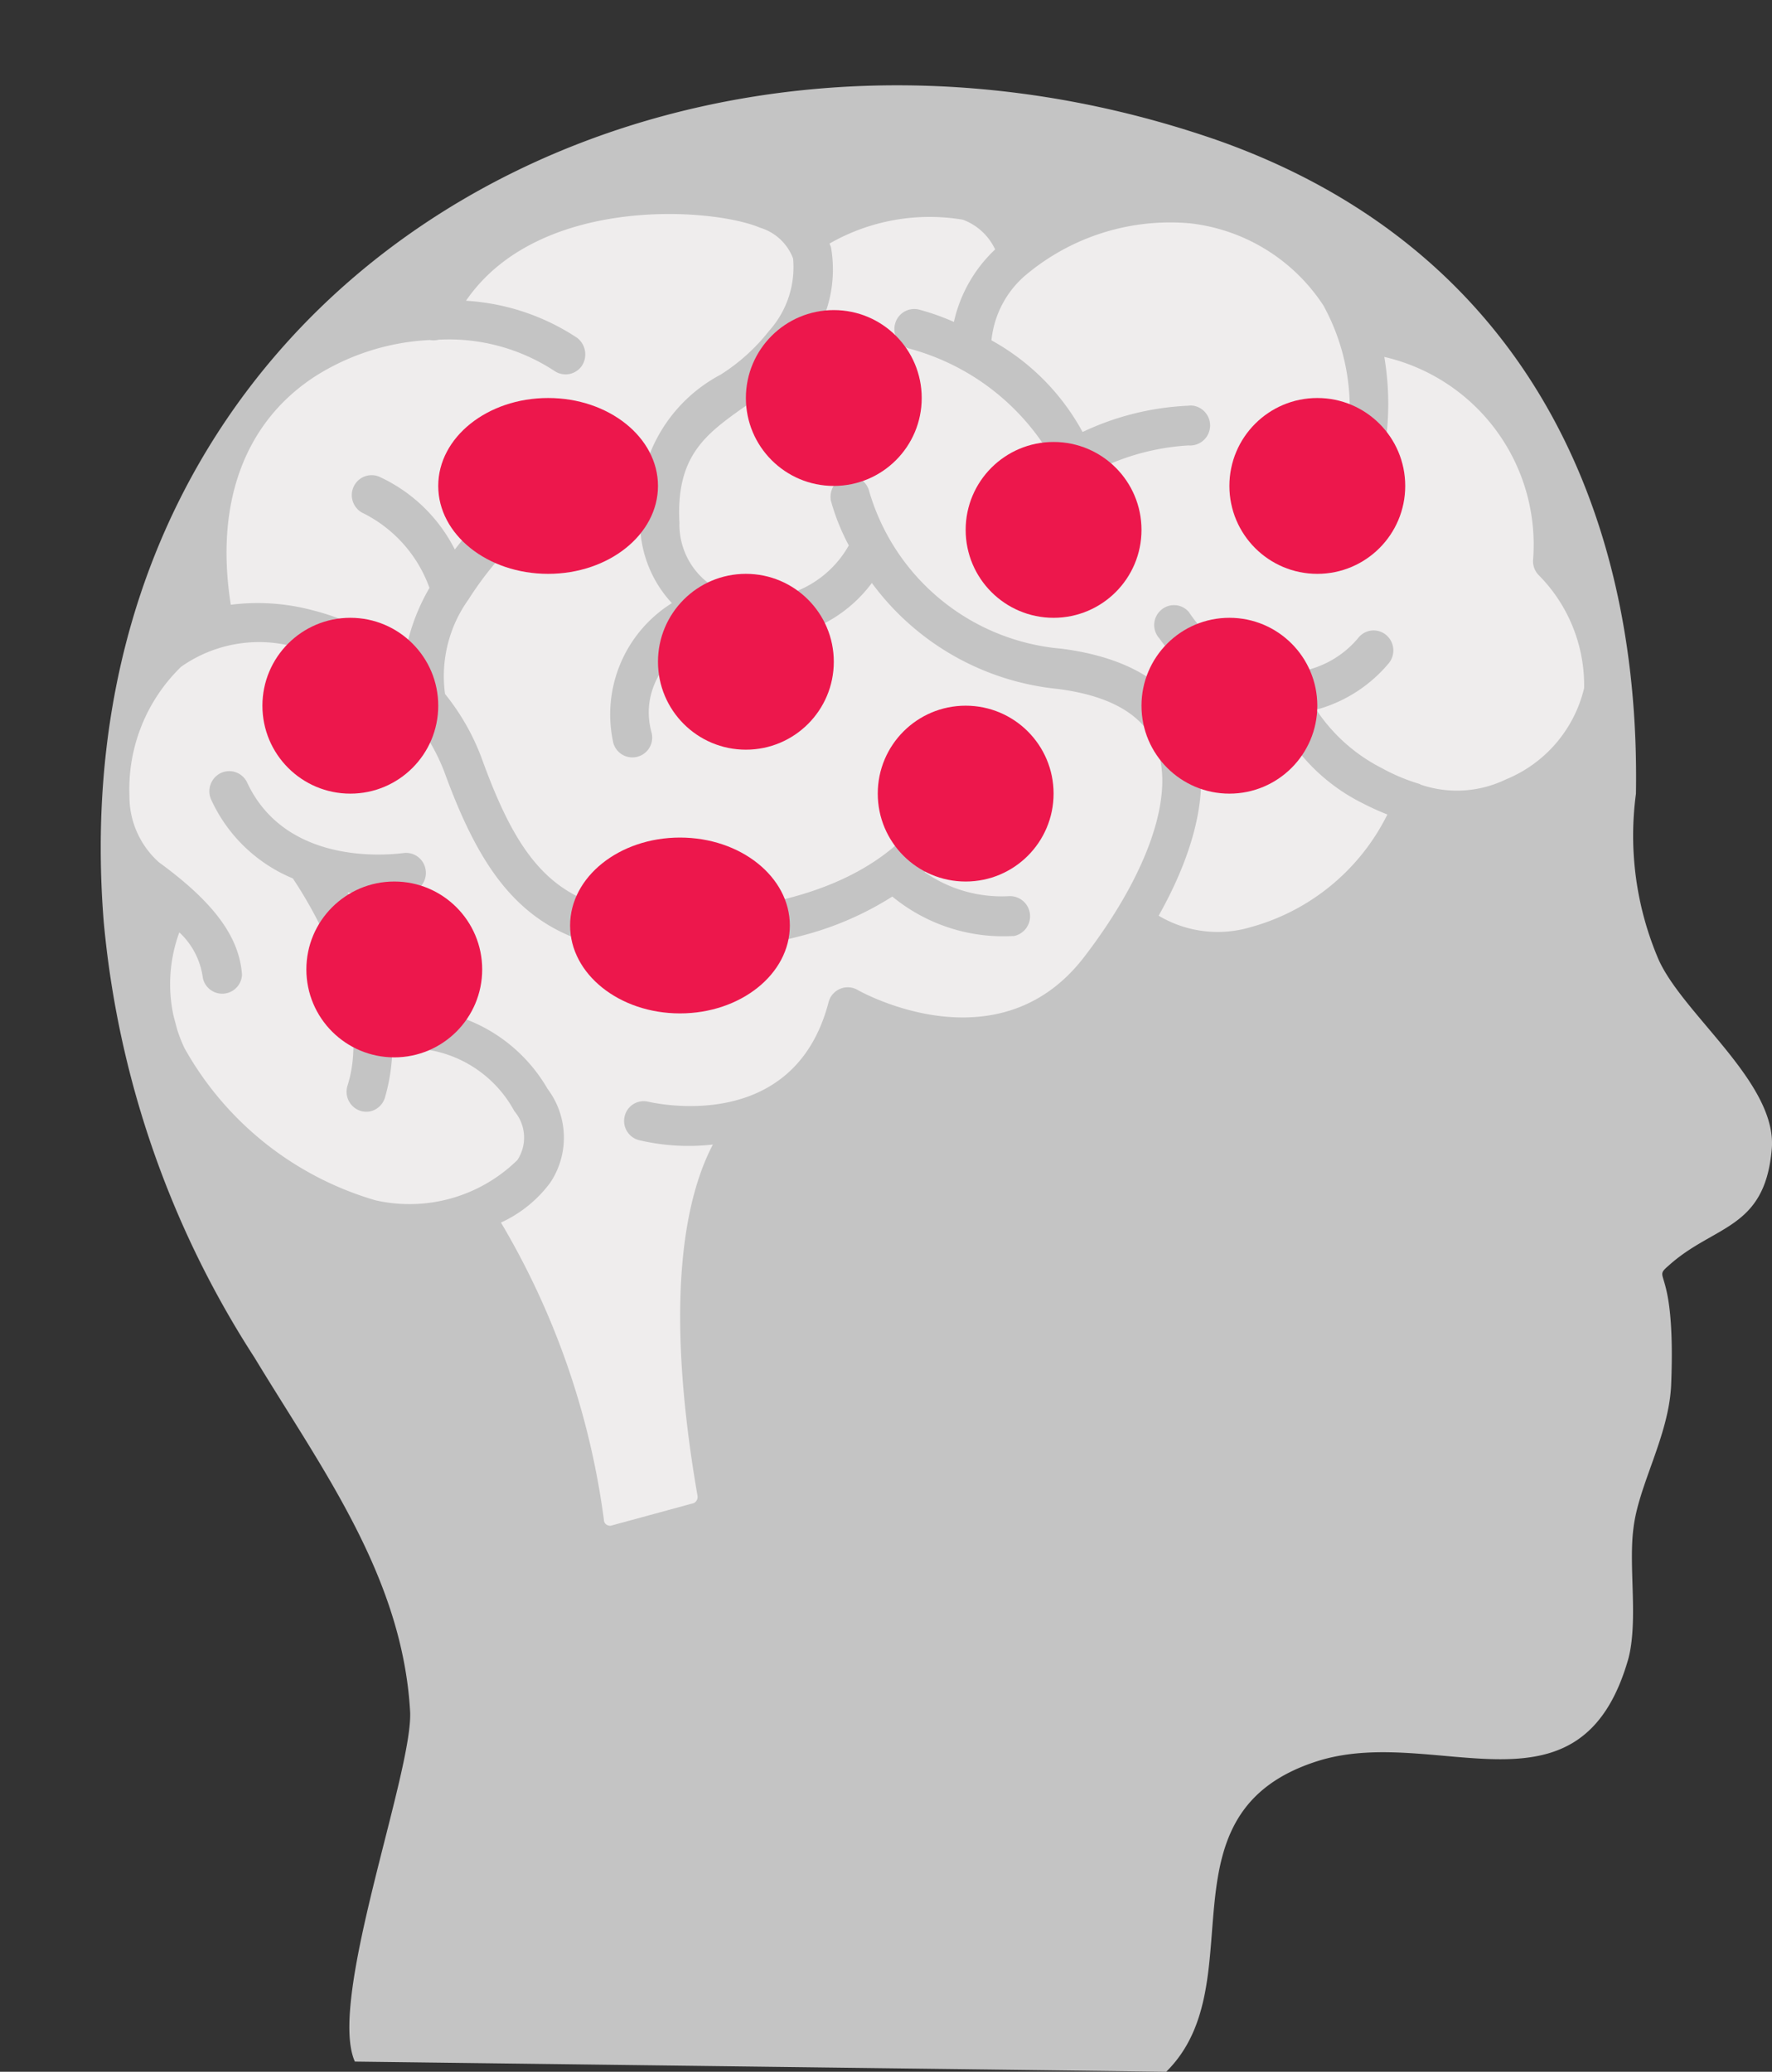 <svg xmlns="http://www.w3.org/2000/svg" xmlns:xlink="http://www.w3.org/1999/xlink" width="53.738" height="62.823" viewBox="0 0 53.738 62.823">
  <rect x="0" y="0" width="53.738" height="62.823" fill="#333333" stroke="none"/>
  <defs>
    <clipPath id="clip-path">
      <rect id="Rectangle_481" data-name="Rectangle 481" width="50.683" height="60.24" fill="rgba(255,255,255,0.71)"/>
    </clipPath>
    <clipPath id="clip-path-2">
      <path id="Path_2428" data-name="Path 2428" d="M.146.171,44.222,0l-.147,38.288L0,38.459Z" fill="#efeded"/>
    </clipPath>
  </defs>
  <g id="Group_1002" data-name="Group 1002" transform="translate(0 0)">
    <g id="Group_904" data-name="Group 904" transform="translate(3.055 2.583)">
      <g id="Group_899" data-name="Group 899" clip-path="url(#clip-path)">
        <path id="Path_2355" data-name="Path 2355" d="M32.312,60.24c2.742-2.708-.381-7.891,4.647-9.438,3.58-1.083,7.922,2.011,9.37-3.094.3-1.16,0-2.785.152-3.945.152-1.315,1.066-2.785,1.143-4.332.152-3.713-.609-3.172-.076-3.636,1.371-1.238,2.895-1.083,3.123-3.481.229-2.011-2.666-4.1-3.428-5.8a9.541,9.541,0,0,1-.686-5.028c.152-9.051-3.733-16.632-12.645-19.8C16.848-4.278-1.434,6.088.089,25.351A29.207,29.207,0,0,0,4.66,38.579c2.057,3.4,4.494,6.653,4.723,10.753.076,1.857-2.514,8.742-1.676,10.6Z" transform="translate(0 0)" fill="rgba(255,255,255,0.71)"/>
      </g>
    </g>
    <g id="Group_905" data-name="Group 905" transform="matrix(0.966, -0.259, 0.259, 0.966, 0, 11.445)">
      <g id="Group_902" data-name="Group 902" transform="translate(0 0)" clip-path="url(#clip-path-2)">
        <path id="Path_2356" data-name="Path 2356" d="M.827,17.561a2.29,2.29,0,0,1,.329,1.514.6.6,0,0,0,1.172.214c.22-1.14-.266-2.351-1.552-3.946a2.677,2.677,0,0,1-.339-2.181A5.173,5.173,0,0,1,2.962,9.794a4.1,4.1,0,0,1,3.683.434,6.041,6.041,0,0,1,3.2,4.692c.39,4.448,1.649,6.819,7.5,7.524a14.931,14.931,0,0,0,1.71.1,9.565,9.565,0,0,0,2.933-.436,5.292,5.292,0,0,0,3.21,2.1.2.2,0,0,0,.084.012.611.611,0,0,0,.1-1.213,4.072,4.072,0,0,1-2.256-1.361,5.022,5.022,0,0,0,2.016-1.717.608.608,0,0,0-.221-.826.6.6,0,0,0-.806.212c-.072.122-1.625,2.528-6.611,1.929-5.07-.611-6.1-2.219-6.459-6.437a6.978,6.978,0,0,0-.566-2.144,3.992,3.992,0,0,1,1.434-2.588l.012-.012a10.187,10.187,0,0,1,2.351-1.609.614.614,0,0,0,.294-.806l0-.007a.579.579,0,0,0-.774-.3l-.014.007A10.666,10.666,0,0,0,11.9,8.51a4.819,4.819,0,0,0-1.652-2.734.6.6,0,0,0-.838.124.61.61,0,0,0,.116.848,4.068,4.068,0,0,1,1.33,2.686,6.086,6.086,0,0,0-1.251,1.787A7.558,7.558,0,0,0,7.235,9.159a6.464,6.464,0,0,0-2.33-.791C5.228,5.287,6.72,3.148,9.14,2.35a7.119,7.119,0,0,1,3.673-.172.636.636,0,0,0,.263.06,5.834,5.834,0,0,1,3.139,1.819.6.6,0,0,0,.849.069.632.632,0,0,0,.075-.861A6.837,6.837,0,0,0,14.18,1.312c2.941-2.521,7.935-.807,9.187.17a1.543,1.543,0,0,1,.725,1.161,2.889,2.889,0,0,1-1.275,1.933,5.8,5.8,0,0,1-1.762.9,4.629,4.629,0,0,0-3.544,3.8,3.615,3.615,0,0,0,.325,2.508,3.98,3.98,0,0,0-2.813,3.636.6.6,0,0,0,.6.592h.012a.6.6,0,0,0,.589-.6v0c-.005-1.758,1.792-2.432,2.45-2.616a4.151,4.151,0,0,0,.7.458,4.306,4.306,0,0,0,1.877.417,4.2,4.2,0,0,0,2.6-.907,7.979,7.979,0,0,0,4.588,4.553c1.505.612,2.327,1.434,2.455,2.452.2,1.539-1.2,3.642-3.73,5.591-3.372,2.62-6.793-.653-6.936-.8a.6.6,0,0,0-.934.137c-2.06,3.633-5.9,1.587-6.071,1.5a.591.591,0,0,0-.8.246.6.6,0,0,0,.236.811,6.531,6.531,0,0,0,2.127.707c-1.2,1.3-2.66,4.108-3.209,10.172a.208.208,0,0,1-.192.183l-2.548.01a.207.207,0,0,1-.155-.072.174.174,0,0,1-.035-.157,23.764,23.764,0,0,0-.681-9.515A3.857,3.857,0,0,0,9.724,27.8a2.457,2.457,0,0,0,.657-2.767A4.861,4.861,0,0,0,6.387,21.48a11.515,11.515,0,0,0-.321-3.769,6.745,6.745,0,0,0,1.864.49h.06a.609.609,0,0,0,.541-.663A.6.6,0,0,0,8.043,17c-.143-.024-3.54-.4-4.055-3.294a.6.6,0,0,0-.7-.488.615.615,0,0,0-.487.711,4.7,4.7,0,0,0,1.771,2.939c.272.787,1.359,4.335-.025,6.5a.609.609,0,0,0,.177.837.592.592,0,0,0,.321.095.609.609,0,0,0,.5-.281,5.771,5.771,0,0,0,.6-1.36,3.63,3.63,0,0,1,3.088,2.764,1.24,1.24,0,0,1-.293,1.456,4.672,4.672,0,0,1-4.474.066,9.764,9.764,0,0,1-4.4-5.96,4.553,4.553,0,0,1,.755-3.422M18.683,9.515c.414-2,1.457-2.406,2.787-2.9a6.841,6.841,0,0,0,2.11-1.111,3.9,3.9,0,0,0,1.71-2.892c0-.036-.012-.073-.012-.121a6.106,6.106,0,0,1,4.09.348,1.754,1.754,0,0,1,.713,1.125,4.289,4.289,0,0,0-1.777,1.8,7,7,0,0,0-.931-.639.6.6,0,0,0-.813.243v0a.613.613,0,0,0,.224.824,7.138,7.138,0,0,1,3.262,4.109,7.329,7.329,0,0,0-1.846.929.623.623,0,0,0-.147.849.585.585,0,0,0,.49.253.558.558,0,0,0,.335-.11,7.167,7.167,0,0,1,5.327-1,.607.607,0,0,0,.449-1.127.55.55,0,0,0-.146-.038,8.338,8.338,0,0,0-3.3-.06,6.977,6.977,0,0,0-1.949-3.4,2.993,2.993,0,0,1,1.466-1.618,6.807,6.807,0,0,1,5.265-.251,5.58,5.58,0,0,1,3.265,3.455,6.447,6.447,0,0,1-1.182,5.509.61.61,0,0,0,.054.855.592.592,0,0,0,.844-.06.614.614,0,0,0,.081-.119,8.547,8.547,0,0,0,1.583-4.2A5.841,5.841,0,0,1,43.4,17.275a.6.6,0,0,0,.046.5,4.746,4.746,0,0,1,.441,3.66,3.988,3.988,0,0,1-3.011,2.061,3.41,3.41,0,0,1-2.546-.524v-.012a5.783,5.783,0,0,1-1-.772,5.227,5.227,0,0,1-1.463-2.237c.024,0,.06.012.1.012a4.337,4.337,0,0,0,2.408-.8.613.613,0,0,0,.122-.849.591.591,0,0,0-.836-.118,2.961,2.961,0,0,1-2.263.482,4.149,4.149,0,0,1-2.49-2.573.591.591,0,0,0-.8-.277h0a.6.6,0,0,0-.284.79l.006.011a5.625,5.625,0,0,0,2.8,3.081A5.744,5.744,0,0,0,36.5,23.073a7.864,7.864,0,0,0,.632.519,6.562,6.562,0,0,1-4.794,2.225h-.06a3.5,3.5,0,0,1-2.64-1.057c1.753-1.789,2.634-3.611,2.436-5.174-.186-1.466-1.258-2.614-3.181-3.407a6.664,6.664,0,0,1-4.4-6.118.6.6,0,0,0-.584-.616.641.641,0,0,0-.612.584,6.6,6.6,0,0,0,.174,1.454,3.163,3.163,0,0,1-3.568.669,2.235,2.235,0,0,1-1.222-2.638" transform="translate(0.07 0.102)" fill="#efeded"/>
      </g>
    </g>
    <g id="Group_906" data-name="Group 906" transform="translate(7.958 9.403)">
      <ellipse id="Ellipse_267" data-name="Ellipse 267" cx="2.666" cy="2.666" rx="2.666" ry="2.666" transform="translate(1.333 17.328)" fill="#ed174c"/>
      <ellipse id="Ellipse_268" data-name="Ellipse 268" cx="2.666" cy="2.666" rx="2.666" ry="2.666" transform="translate(0 9.331)" fill="#ed174c"/>
      <ellipse id="Ellipse_269" data-name="Ellipse 269" cx="3.332" cy="2.666" rx="3.332" ry="2.666" transform="translate(9.331 15.995)" fill="#ed174c"/>
      <ellipse id="Ellipse_270" data-name="Ellipse 270" cx="2.666" cy="2.666" rx="2.666" ry="2.666" transform="translate(11.996 7.998)" fill="#ed174c"/>
      <ellipse id="Ellipse_271" data-name="Ellipse 271" cx="3.332" cy="2.666" rx="3.332" ry="2.666" transform="translate(5.332 2.666)" fill="#ed174c"/>
      <ellipse id="Ellipse_272" data-name="Ellipse 272" cx="2.666" cy="2.666" rx="2.666" ry="2.666" transform="translate(18.661 11.996)" fill="#ed174c"/>
      <ellipse id="Ellipse_273" data-name="Ellipse 273" cx="2.666" cy="2.666" rx="2.666" ry="2.666" transform="translate(26.659 9.331)" fill="#ed174c"/>
      <ellipse id="Ellipse_274" data-name="Ellipse 274" cx="2.666" cy="2.666" rx="2.666" ry="2.666" transform="translate(14.662)" fill="#ed174c"/>
      <ellipse id="Ellipse_275" data-name="Ellipse 275" cx="2.666" cy="2.666" rx="2.666" ry="2.666" transform="translate(21.327 3.999)" fill="#ed174c"/>
      <ellipse id="Ellipse_276" data-name="Ellipse 276" cx="2.666" cy="2.666" rx="2.666" ry="2.666" transform="translate(29.325 2.666)" fill="#ed174c"/>
    </g>
  </g>
</svg>
